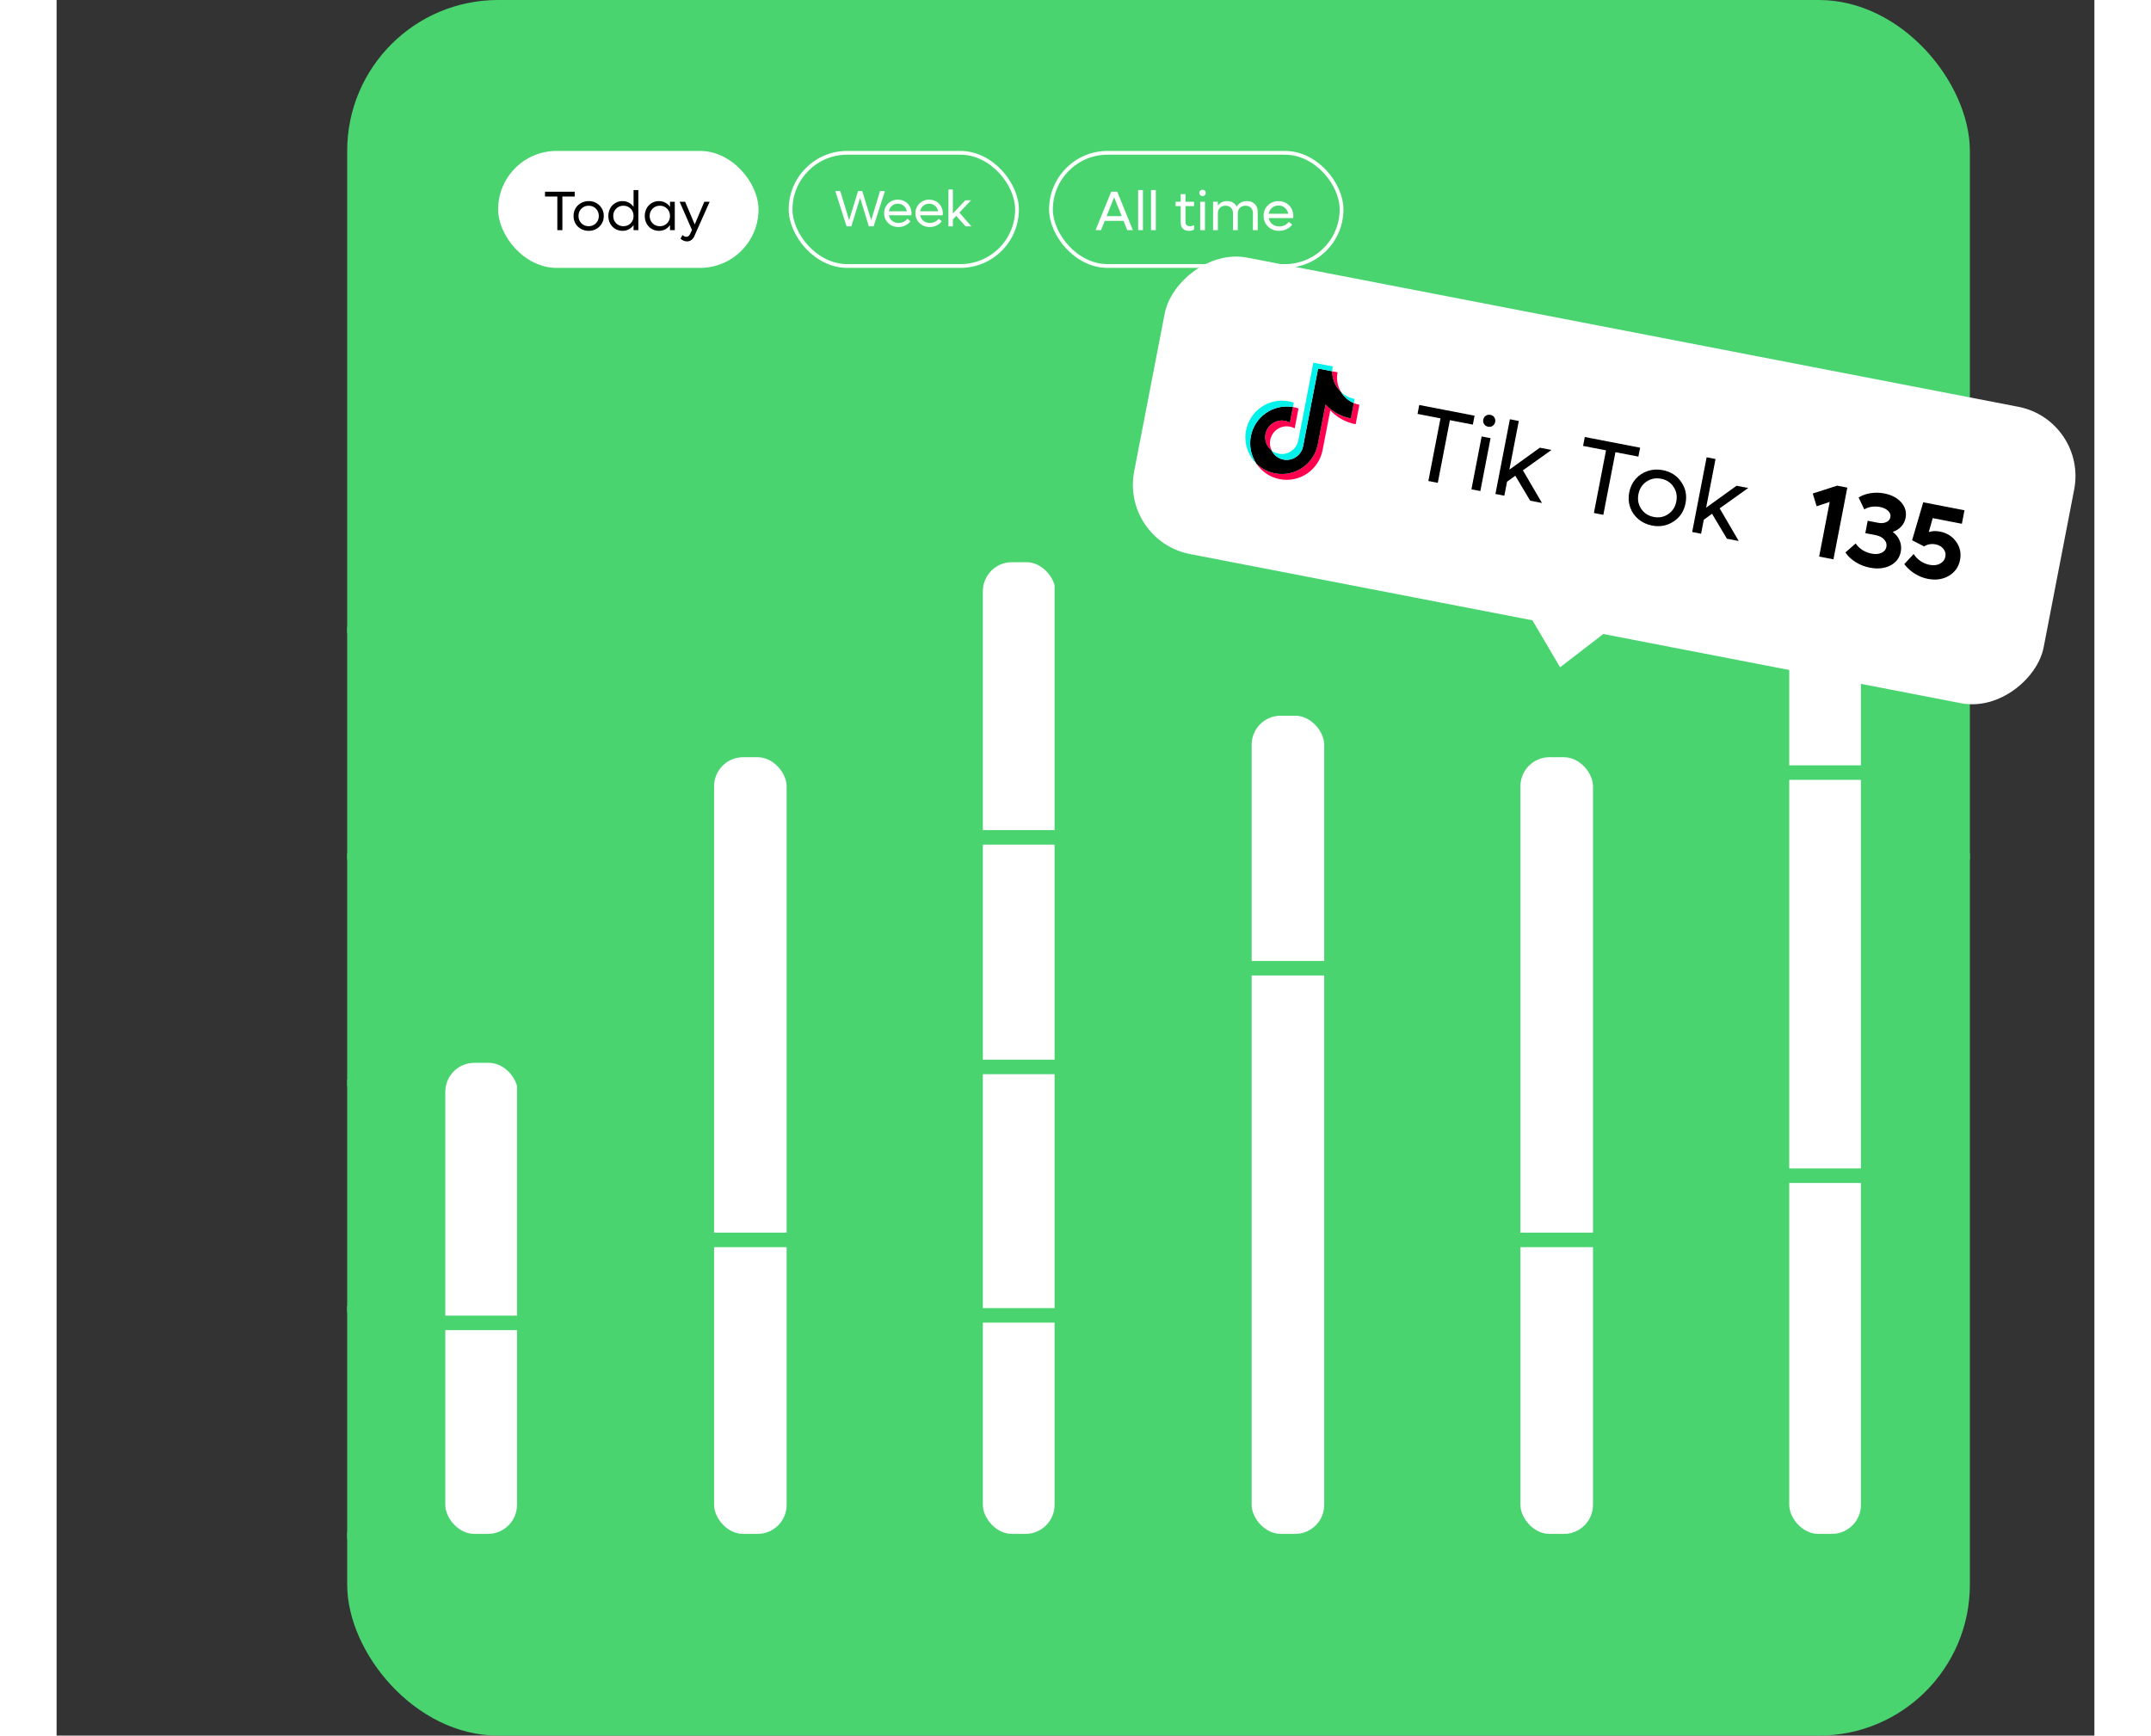 <svg width="570" height="460" viewBox="-77 0 540 460" fill="none" xmlns="http://www.w3.org/2000/svg">
<rect x="-77" y="0" width="540" height="460" fill="#333333" stroke="none"/>
<g clip-path="url(#clip0_3184_688)">
<rect width="430" height="460" rx="40" fill="#49D470"/>
<path d="M-2 167H428" stroke="#49D470" stroke-width="1.702" stroke-linecap="square"/>
<path d="M-2 227H432" stroke="#49D470" stroke-width="1.702" stroke-linecap="square"/>
<path d="M-2 287H422" stroke="#49D470" stroke-width="1.702" stroke-linecap="square"/>
<path d="M-2 347H422" stroke="#49D470" stroke-width="1.702" stroke-linecap="square"/>
<path d="M-2 407H422" stroke="#49D470" stroke-width="1.702" stroke-linecap="square"/>
<g clip-path="url(#clip1_3184_688)">
<rect x="26" y="281.691" width="19" height="67" fill="white"/>
<path d="M26 352.536H45V398.845C45 403.093 41.557 406.536 37.309 406.536H33.691C29.443 406.536 26 403.093 26 398.845V352.536Z" fill="white"/>
</g>
<g clip-path="url(#clip2_3184_688)">
<rect x="97.227" y="200.691" width="20" height="126" fill="white"/>
<path d="M97.227 330.536H117.227V398.845C117.227 403.093 113.783 406.536 109.536 406.536H104.917C100.67 406.536 97.227 403.093 97.227 398.845V330.536Z" fill="white"/>
</g>
<g clip-path="url(#clip3_3184_688)">
<rect x="168.453" y="149" width="19" height="71" fill="white"/>
<rect x="168.453" y="223.845" width="19" height="57" fill="white"/>
<rect x="168.453" y="284.691" width="19" height="62" fill="white"/>
<path d="M168.453 350.536H187.453V398.845C187.453 403.093 184.01 406.536 179.762 406.536H176.144C171.896 406.536 168.453 403.093 168.453 398.845V350.536Z" fill="white"/>
</g>
<g clip-path="url(#clip4_3184_688)">
<rect x="239.68" y="189.691" width="20" height="65" fill="white"/>
<rect x="239.68" y="258.536" width="20" height="148" fill="white"/>
</g>
<g clip-path="url(#clip5_3184_688)">
<rect x="310.906" y="200.691" width="20" height="126" fill="white"/>
<path d="M310.906 330.536H330.906V398.845C330.906 403.093 327.463 406.536 323.216 406.536H318.597C314.35 406.536 310.906 403.093 310.906 398.845V330.536Z" fill="white"/>
</g>
<g clip-path="url(#clip6_3184_688)">
<rect x="382.135" y="156.845" width="19" height="46" fill="white"/>
<rect x="382.135" y="206.691" width="19" height="103" fill="white"/>
<path d="M382.135 313.536H401.135V398.845C401.135 403.093 397.692 406.536 393.444 406.536H389.825C385.578 406.536 382.135 403.093 382.135 398.845V313.536Z" fill="white"/>
</g>
<rect x="40" y="40" width="69" height="31" rx="15.5" fill="white"/>
<path d="M60.292 50.82V52.088H57.029V61H55.689V52.088H52.425V50.82H60.292ZM63.995 61.18C63.246 61.18 62.564 61.01 61.949 60.669C61.335 60.323 60.852 59.85 60.501 59.249C60.156 58.644 59.983 57.974 59.983 57.239C59.983 56.504 60.156 55.837 60.501 55.236C60.852 54.631 61.335 54.158 61.949 53.817C62.564 53.471 63.246 53.298 63.995 53.298C65.129 53.298 66.078 53.675 66.841 54.429C67.61 55.184 67.994 56.12 67.994 57.239C67.994 58.358 67.61 59.295 66.841 60.049C66.078 60.803 65.129 61.18 63.995 61.18ZM63.995 59.955C64.764 59.955 65.403 59.696 65.912 59.177C66.426 58.658 66.683 58.013 66.683 57.239C66.683 56.466 66.426 55.82 65.912 55.301C65.403 54.782 64.764 54.523 63.995 54.523C63.222 54.523 62.579 54.782 62.065 55.301C61.551 55.82 61.294 56.466 61.294 57.239C61.294 58.013 61.551 58.658 62.065 59.177C62.579 59.696 63.222 59.955 63.995 59.955ZM75.89 50.373H77.158V61H75.89V59.646C75.568 60.126 75.153 60.503 74.644 60.777C74.139 61.046 73.58 61.18 72.965 61.18C72.259 61.18 71.618 61.01 71.041 60.669C70.465 60.323 70.014 59.85 69.687 59.249C69.365 58.644 69.204 57.974 69.204 57.239C69.204 56.504 69.365 55.837 69.687 55.236C70.014 54.631 70.465 54.158 71.041 53.817C71.618 53.471 72.259 53.298 72.965 53.298C73.58 53.298 74.139 53.435 74.644 53.709C75.153 53.978 75.568 54.353 75.89 54.833V50.373ZM73.203 59.955C73.971 59.955 74.61 59.696 75.119 59.177C75.633 58.658 75.89 58.013 75.89 57.239C75.89 56.466 75.633 55.82 75.119 55.301C74.61 54.782 73.971 54.523 73.203 54.523C72.43 54.523 71.786 54.782 71.272 55.301C70.758 55.82 70.501 56.466 70.501 57.239C70.501 58.013 70.758 58.658 71.272 59.177C71.786 59.696 72.43 59.955 73.203 59.955ZM85.544 53.478H86.812V61H85.544V59.646C85.222 60.126 84.807 60.503 84.298 60.777C83.793 61.046 83.234 61.18 82.619 61.18C81.913 61.18 81.272 61.01 80.695 60.669C80.119 60.323 79.668 59.85 79.341 59.249C79.019 58.644 78.858 57.974 78.858 57.239C78.858 56.504 79.019 55.837 79.341 55.236C79.668 54.631 80.119 54.158 80.695 53.817C81.272 53.471 81.913 53.298 82.619 53.298C83.234 53.298 83.793 53.435 84.298 53.709C84.807 53.978 85.222 54.353 85.544 54.833V53.478ZM82.857 59.955C83.625 59.955 84.264 59.696 84.773 59.177C85.287 58.658 85.544 58.013 85.544 57.239C85.544 56.466 85.287 55.82 84.773 55.301C84.264 54.782 83.625 54.523 82.857 54.523C82.084 54.523 81.44 54.782 80.926 55.301C80.412 55.82 80.155 56.466 80.155 57.239C80.155 58.013 80.412 58.658 80.926 59.177C81.44 59.696 82.084 59.955 82.857 59.955ZM94.636 53.478H96.055L91.992 62.592C91.805 63.029 91.538 63.37 91.192 63.615C90.851 63.86 90.474 63.983 90.061 63.983C89.763 63.983 89.454 63.915 89.132 63.781C88.815 63.646 88.548 63.471 88.332 63.255L88.865 62.282C89.149 62.599 89.483 62.758 89.867 62.758C90.29 62.758 90.611 62.532 90.832 62.081L91.373 60.957L88.102 53.478H89.557L92.1 59.48L94.636 53.478Z" fill="black"/>
<rect x="117.5" y="40.5" width="60" height="30" rx="15" stroke="white"/>
<path d="M141.198 50.638H142.49L139.502 60H138.243L135.918 52.453L133.598 60H132.339L129.351 50.638H130.67L133.002 58.357L135.381 50.638H136.487L138.866 58.357L141.198 50.638ZM149.541 56.541C149.541 56.608 149.529 56.78 149.507 57.058H143.551C143.67 57.668 143.959 58.16 144.419 58.536C144.882 58.907 145.448 59.092 146.115 59.092C146.61 59.092 147.065 58.988 147.48 58.781C147.895 58.569 148.22 58.297 148.454 57.966L149.256 58.655C148.907 59.123 148.454 59.492 147.897 59.761C147.345 60.031 146.738 60.166 146.075 60.166C144.993 60.166 144.092 59.817 143.372 59.119C142.652 58.421 142.292 57.553 142.292 56.515C142.292 55.843 142.449 55.234 142.762 54.686C143.08 54.134 143.518 53.701 144.074 53.387C144.631 53.074 145.249 52.917 145.929 52.917C146.605 52.917 147.219 53.074 147.771 53.387C148.324 53.701 148.756 54.136 149.07 54.693C149.384 55.245 149.541 55.861 149.541 56.541ZM145.916 53.99C145.315 53.99 144.796 54.178 144.359 54.553C143.922 54.925 143.648 55.406 143.537 55.998H148.301C148.191 55.397 147.917 54.913 147.48 54.547C147.043 54.176 146.521 53.99 145.916 53.99ZM157.836 56.541C157.836 56.608 157.825 56.78 157.803 57.058H151.846C151.966 57.668 152.255 58.16 152.714 58.536C153.178 58.907 153.744 59.092 154.411 59.092C154.905 59.092 155.36 58.988 155.776 58.781C156.191 58.569 156.515 58.297 156.75 57.966L157.551 58.655C157.202 59.123 156.75 59.492 156.193 59.761C155.641 60.031 155.033 60.166 154.371 60.166C153.289 60.166 152.388 59.817 151.667 59.119C150.947 58.421 150.587 57.553 150.587 56.515C150.587 55.843 150.744 55.234 151.058 54.686C151.376 54.134 151.813 53.701 152.37 53.387C152.926 53.074 153.545 52.917 154.225 52.917C154.901 52.917 155.515 53.074 156.067 53.387C156.619 53.701 157.052 54.136 157.366 54.693C157.679 55.245 157.836 55.861 157.836 56.541ZM154.212 53.99C153.611 53.99 153.092 54.178 152.655 54.553C152.217 54.925 151.944 55.406 151.833 55.998H156.597C156.487 55.397 156.213 54.913 155.776 54.547C155.338 54.176 154.817 53.99 154.212 53.99ZM163.879 60L161.394 57.217L160.5 58.171V60H159.334V50.227H160.5V56.594L163.806 53.083H165.33L162.223 56.349L165.423 60H163.879Z" fill="white"/>
<rect x="186.5" y="40.5" width="77" height="30" rx="15" stroke="white"/>
<path d="M206.717 61L205.73 58.536H200.745L199.758 61H198.31L202.452 50.82H204.066L208.209 61H206.717ZM201.249 57.282H205.233L203.238 52.283L201.249 57.282ZM209.599 61V50.373H210.867V61H209.599ZM213.014 61V50.373H214.282V61H213.014ZM224.412 54.624H222.149V58.788C222.149 59.566 222.553 59.955 223.36 59.955C223.71 59.955 224.061 59.862 224.412 59.674V60.87C224.032 61.077 223.593 61.18 223.093 61.18C222.368 61.18 221.818 60.99 221.443 60.611C221.069 60.231 220.881 59.691 220.881 58.99V54.624H219.527V53.478H220.881V51.454H222.149V53.478H224.412V54.624ZM226.674 51.973C226.429 51.973 226.225 51.894 226.061 51.735C225.898 51.572 225.817 51.37 225.817 51.13C225.817 50.885 225.898 50.683 226.061 50.525C226.225 50.366 226.429 50.287 226.674 50.287C226.914 50.287 227.113 50.366 227.272 50.525C227.43 50.683 227.51 50.885 227.51 51.13C227.51 51.37 227.428 51.572 227.265 51.735C227.106 51.894 226.909 51.973 226.674 51.973ZM226.04 61V53.478H227.308V61H226.04ZM238.439 53.298C239.303 53.298 239.993 53.558 240.506 54.077C241.025 54.59 241.285 55.28 241.285 56.144V61H240.017V56.497C240.017 55.897 239.836 55.419 239.476 55.063C239.121 54.703 238.645 54.523 238.05 54.523C237.435 54.523 236.94 54.706 236.566 55.071C236.191 55.436 236.004 55.921 236.004 56.526V61H234.736V56.497C234.736 55.897 234.556 55.419 234.195 55.063C233.84 54.703 233.364 54.523 232.769 54.523C232.154 54.523 231.659 54.706 231.285 55.071C230.91 55.436 230.723 55.921 230.723 56.526V61H229.455V53.478H230.723V54.494C231.294 53.697 232.116 53.298 233.187 53.298C233.773 53.298 234.284 53.428 234.721 53.687C235.158 53.947 235.487 54.309 235.708 54.775C235.992 54.3 236.366 53.935 236.832 53.68C237.303 53.426 237.838 53.298 238.439 53.298ZM250.722 57.239C250.722 57.311 250.71 57.499 250.686 57.801H244.21C244.339 58.464 244.654 59 245.153 59.408C245.658 59.811 246.272 60.013 246.998 60.013C247.536 60.013 248.03 59.9 248.482 59.674C248.933 59.444 249.286 59.148 249.541 58.788L250.413 59.538C250.033 60.047 249.541 60.448 248.936 60.741C248.335 61.034 247.675 61.18 246.955 61.18C245.778 61.18 244.798 60.801 244.015 60.042C243.232 59.283 242.841 58.339 242.841 57.21C242.841 56.48 243.011 55.818 243.352 55.222C243.698 54.622 244.174 54.151 244.779 53.81C245.384 53.469 246.056 53.298 246.796 53.298C247.531 53.298 248.198 53.469 248.799 53.81C249.399 54.151 249.87 54.624 250.211 55.229C250.552 55.83 250.722 56.5 250.722 57.239ZM246.782 54.465C246.128 54.465 245.564 54.67 245.089 55.078C244.613 55.481 244.315 56.005 244.195 56.648H249.375C249.255 55.995 248.957 55.469 248.482 55.071C248.006 54.667 247.44 54.465 246.782 54.465Z" fill="white"/>
</g>
<rect width="245.424" height="80" rx="18.7" transform="matrix(0.982 0.19 0.19 -0.982 204.992 143.296)" fill="white"/>
<g clip-path="url(#clip7_3184_688)">
<path d="M260.513 108.758C262.253 110.598 264.563 111.929 267.237 112.446L268.235 107.284C267.729 107.186 267.234 107.036 266.76 106.835L265.974 110.898C263.301 110.382 260.991 109.05 259.251 107.21L257.214 117.745C256.195 123.015 251.112 126.464 245.861 125.449C243.901 125.07 242.195 124.123 240.88 122.811C242.264 124.917 244.459 126.481 247.123 126.996C252.374 128.012 257.457 124.563 258.476 119.293L260.513 108.758L260.513 108.758ZM263.377 103.909C262.564 102.577 262.168 100.983 262.335 99.338L262.463 98.674L261.036 98.398C260.998 100.523 261.883 102.516 263.377 103.909ZM244.983 119.409C244.553 118.539 244.42 117.55 244.606 116.595C245.073 114.185 247.398 112.607 249.8 113.072C250.247 113.158 250.679 113.313 251.08 113.531L252.1 108.254C251.615 108.089 251.117 107.962 250.612 107.876L249.818 111.984C249.417 111.765 248.985 111.61 248.537 111.524C246.135 111.059 243.81 112.637 243.344 115.048C243.015 116.752 243.702 118.416 244.983 119.409Z" fill="#FF004F"/>
<path d="M259.25 107.21C260.99 109.05 263.3 110.381 265.973 110.898L266.759 106.835C265.328 106.227 264.159 105.189 263.376 103.909C261.882 102.516 260.997 100.523 261.035 98.398L257.288 97.673L253.301 118.292C252.828 120.694 250.508 122.265 248.111 121.801C246.698 121.528 245.574 120.61 244.981 119.409C243.701 118.416 243.013 116.752 243.343 115.048C243.809 112.637 246.134 111.06 248.536 111.524C248.996 111.613 249.426 111.771 249.817 111.984L250.611 107.876C245.431 106.985 240.465 110.413 239.459 115.616C238.956 118.213 239.534 120.767 240.879 122.811C242.194 124.123 243.9 125.07 245.86 125.449C251.111 126.464 256.194 123.015 257.213 117.745L259.25 107.21L259.25 107.21Z" fill="black"/>
<path d="M266.759 106.835L266.972 105.736C265.626 105.478 264.38 104.845 263.377 103.909C264.173 105.215 265.355 106.237 266.759 106.835ZM261.036 98.398C261.04 98.195 261.052 97.992 261.072 97.79L261.2 97.126L256.026 96.125L252.039 116.745C251.566 119.146 249.246 120.717 246.849 120.253C246.145 120.117 245.513 119.821 244.982 119.409C245.574 120.61 246.699 121.528 248.111 121.801C250.508 122.265 252.829 120.694 253.302 118.292L257.288 97.673L261.036 98.398ZM250.612 107.876L250.838 106.706C250.417 106.563 249.987 106.449 249.55 106.365C244.299 105.349 239.216 108.799 238.197 114.068C237.558 117.372 238.668 120.607 240.879 122.811C239.535 120.767 238.957 118.213 239.459 115.616C240.465 110.413 245.432 106.985 250.612 107.876Z" fill="#00F2EA"/>
</g>
<path d="M298.752 110.174L298.295 112.536L292.214 111.36L289.004 127.965L286.507 127.482L289.717 110.878L283.637 109.702L284.093 107.339L298.752 110.174ZM302.35 113.097C301.894 113.009 301.542 112.788 301.295 112.434C301.049 112.071 300.97 111.665 301.056 111.218C301.145 110.762 301.369 110.415 301.731 110.179C302.092 109.942 302.501 109.868 302.957 109.956C303.405 110.043 303.748 110.262 303.986 110.615C304.224 110.967 304.299 111.372 304.211 111.828C304.124 112.275 303.899 112.622 303.536 112.867C303.184 113.105 302.788 113.182 302.35 113.097ZM297.917 129.688L300.626 115.674L302.989 116.131L300.279 130.145L297.917 129.688ZM313.488 132.699L309.544 126.088L307.358 127.671L306.642 131.375L304.279 130.919L308.108 111.119L310.47 111.576L307.976 124.476L316.05 118.657L319.137 119.254L311.562 124.654L316.615 133.304L313.488 132.699ZM342.619 118.655L342.162 121.018L336.081 119.842L332.871 136.447L330.374 135.964L333.585 119.359L327.504 118.184L327.961 115.821L342.619 118.655ZM345.786 139.292C344.39 139.022 343.181 138.459 342.158 137.602C341.138 136.736 340.409 135.681 339.972 134.436C339.545 133.184 339.465 131.873 339.729 130.504C339.994 129.135 340.557 127.953 341.417 126.959C342.289 125.958 343.358 125.25 344.627 124.836C345.897 124.414 347.23 124.337 348.626 124.607C350.738 125.015 352.369 126.06 353.52 127.74C354.681 129.421 355.059 131.305 354.656 133.39C354.253 135.475 353.199 137.082 351.496 138.21C349.801 139.34 347.898 139.7 345.786 139.292ZM346.228 137.01C347.659 137.287 348.943 137.034 350.078 136.251C351.223 135.469 351.934 134.358 352.213 132.918C352.491 131.477 352.245 130.181 351.475 129.029C350.713 127.879 349.616 127.166 348.184 126.889C346.744 126.61 345.451 126.862 344.307 127.643C343.162 128.424 342.451 129.536 342.172 130.976C341.894 132.417 342.14 133.713 342.91 134.865C343.681 136.016 344.787 136.732 346.228 137.01ZM365.624 142.78L361.68 136.168L359.494 137.751L358.778 141.456L356.415 140.999L360.244 121.2L362.606 121.657L360.112 134.556L368.186 128.737L371.273 129.334L363.698 134.734L368.751 143.384L365.624 142.78Z" fill="black"/>
<path d="M394.837 128.717L397.526 129.237L393.852 148.238L390.06 147.504L392.86 133.022L389.4 134.18L388.366 130.799L394.837 128.717ZM409.557 140.965C410.412 141.595 411.028 142.375 411.407 143.304C411.794 144.234 411.889 145.21 411.692 146.232C411.374 147.873 410.451 149.089 408.921 149.882C407.394 150.665 405.585 150.855 403.496 150.451C402.143 150.189 400.889 149.7 399.734 148.984C398.582 148.259 397.677 147.405 397.021 146.423L399.743 144.034C400.179 144.713 400.774 145.293 401.527 145.774C402.282 146.245 403.086 146.563 403.937 146.728C404.968 146.927 405.846 146.86 406.571 146.526C407.305 146.193 407.741 145.668 407.88 144.951C408.02 144.225 407.825 143.574 407.295 142.997C406.767 142.411 406.018 142.025 405.05 141.837L402.293 141.304L402.928 138.023L405.685 138.556C406.518 138.717 407.241 138.657 407.854 138.376C408.466 138.094 408.83 137.658 408.944 137.066C409.062 136.456 408.862 135.902 408.345 135.402C407.83 134.893 407.101 134.547 406.16 134.365C405.416 134.222 404.675 134.208 403.936 134.326C403.199 134.435 402.563 134.665 402.03 135.018L400.519 131.866C401.402 131.293 402.448 130.909 403.657 130.715C404.876 130.523 406.09 130.544 407.3 130.778C409.264 131.157 410.77 131.951 411.82 133.158C412.879 134.367 413.26 135.738 412.964 137.271C412.792 138.159 412.402 138.925 411.794 139.57C411.196 140.208 410.451 140.673 409.557 140.965ZM422.058 140.885C423.905 141.242 425.34 142.138 426.365 143.573C427.399 145.01 427.743 146.62 427.398 148.404C427.043 150.242 426.06 151.642 424.451 152.605C422.844 153.559 420.982 153.832 418.867 153.423C417.692 153.196 416.564 152.754 415.482 152.099C414.408 151.445 413.454 150.586 412.618 149.522L415.104 146.836C415.583 147.58 416.193 148.205 416.932 148.71C417.682 149.209 418.478 149.539 419.321 149.702C420.406 149.912 421.333 149.808 422.102 149.389C422.882 148.963 423.35 148.347 423.506 147.54C423.653 146.778 423.484 146.09 422.998 145.475C422.514 144.851 421.819 144.452 420.914 144.277C419.811 144.064 418.795 144.244 417.866 144.818L414.694 143.186L417.643 133.126L428.576 135.24L427.884 138.817L420.152 137.322L419.118 141.014C420.002 140.72 420.982 140.677 422.058 140.885Z" fill="black"/>
<path d="M321.416 176.855L309.71 156.983L339.686 162.779L321.416 176.855Z" fill="white"/>
<defs>
<clipPath id="clip0_3184_688">
<rect width="430" height="460" fill="white"/>
</clipPath>
<clipPath id="clip1_3184_688">
<rect x="26" y="281.691" width="19.227" height="124.845" rx="7.691" fill="white"/>
</clipPath>
<clipPath id="clip2_3184_688">
<rect x="97.227" y="200.691" width="19.227" height="205.845" rx="7.691" fill="white"/>
</clipPath>
<clipPath id="clip3_3184_688">
<rect x="168.453" y="149" width="19.227" height="257.536" rx="7.691" fill="white"/>
</clipPath>
<clipPath id="clip4_3184_688">
<rect x="239.68" y="189.691" width="19.227" height="216.845" rx="7.691" fill="white"/>
</clipPath>
<clipPath id="clip5_3184_688">
<rect x="310.906" y="200.691" width="19.227" height="205.845" rx="7.691" fill="white"/>
</clipPath>
<clipPath id="clip6_3184_688">
<rect x="382.135" y="156.845" width="19.227" height="249.691" rx="7.691" fill="white"/>
</clipPath>
<clipPath id="clip7_3184_688">
<rect width="32" height="32" fill="white" transform="translate(240.199 93.065) rotate(10.943)"/>
</clipPath>
</defs>
</svg>
